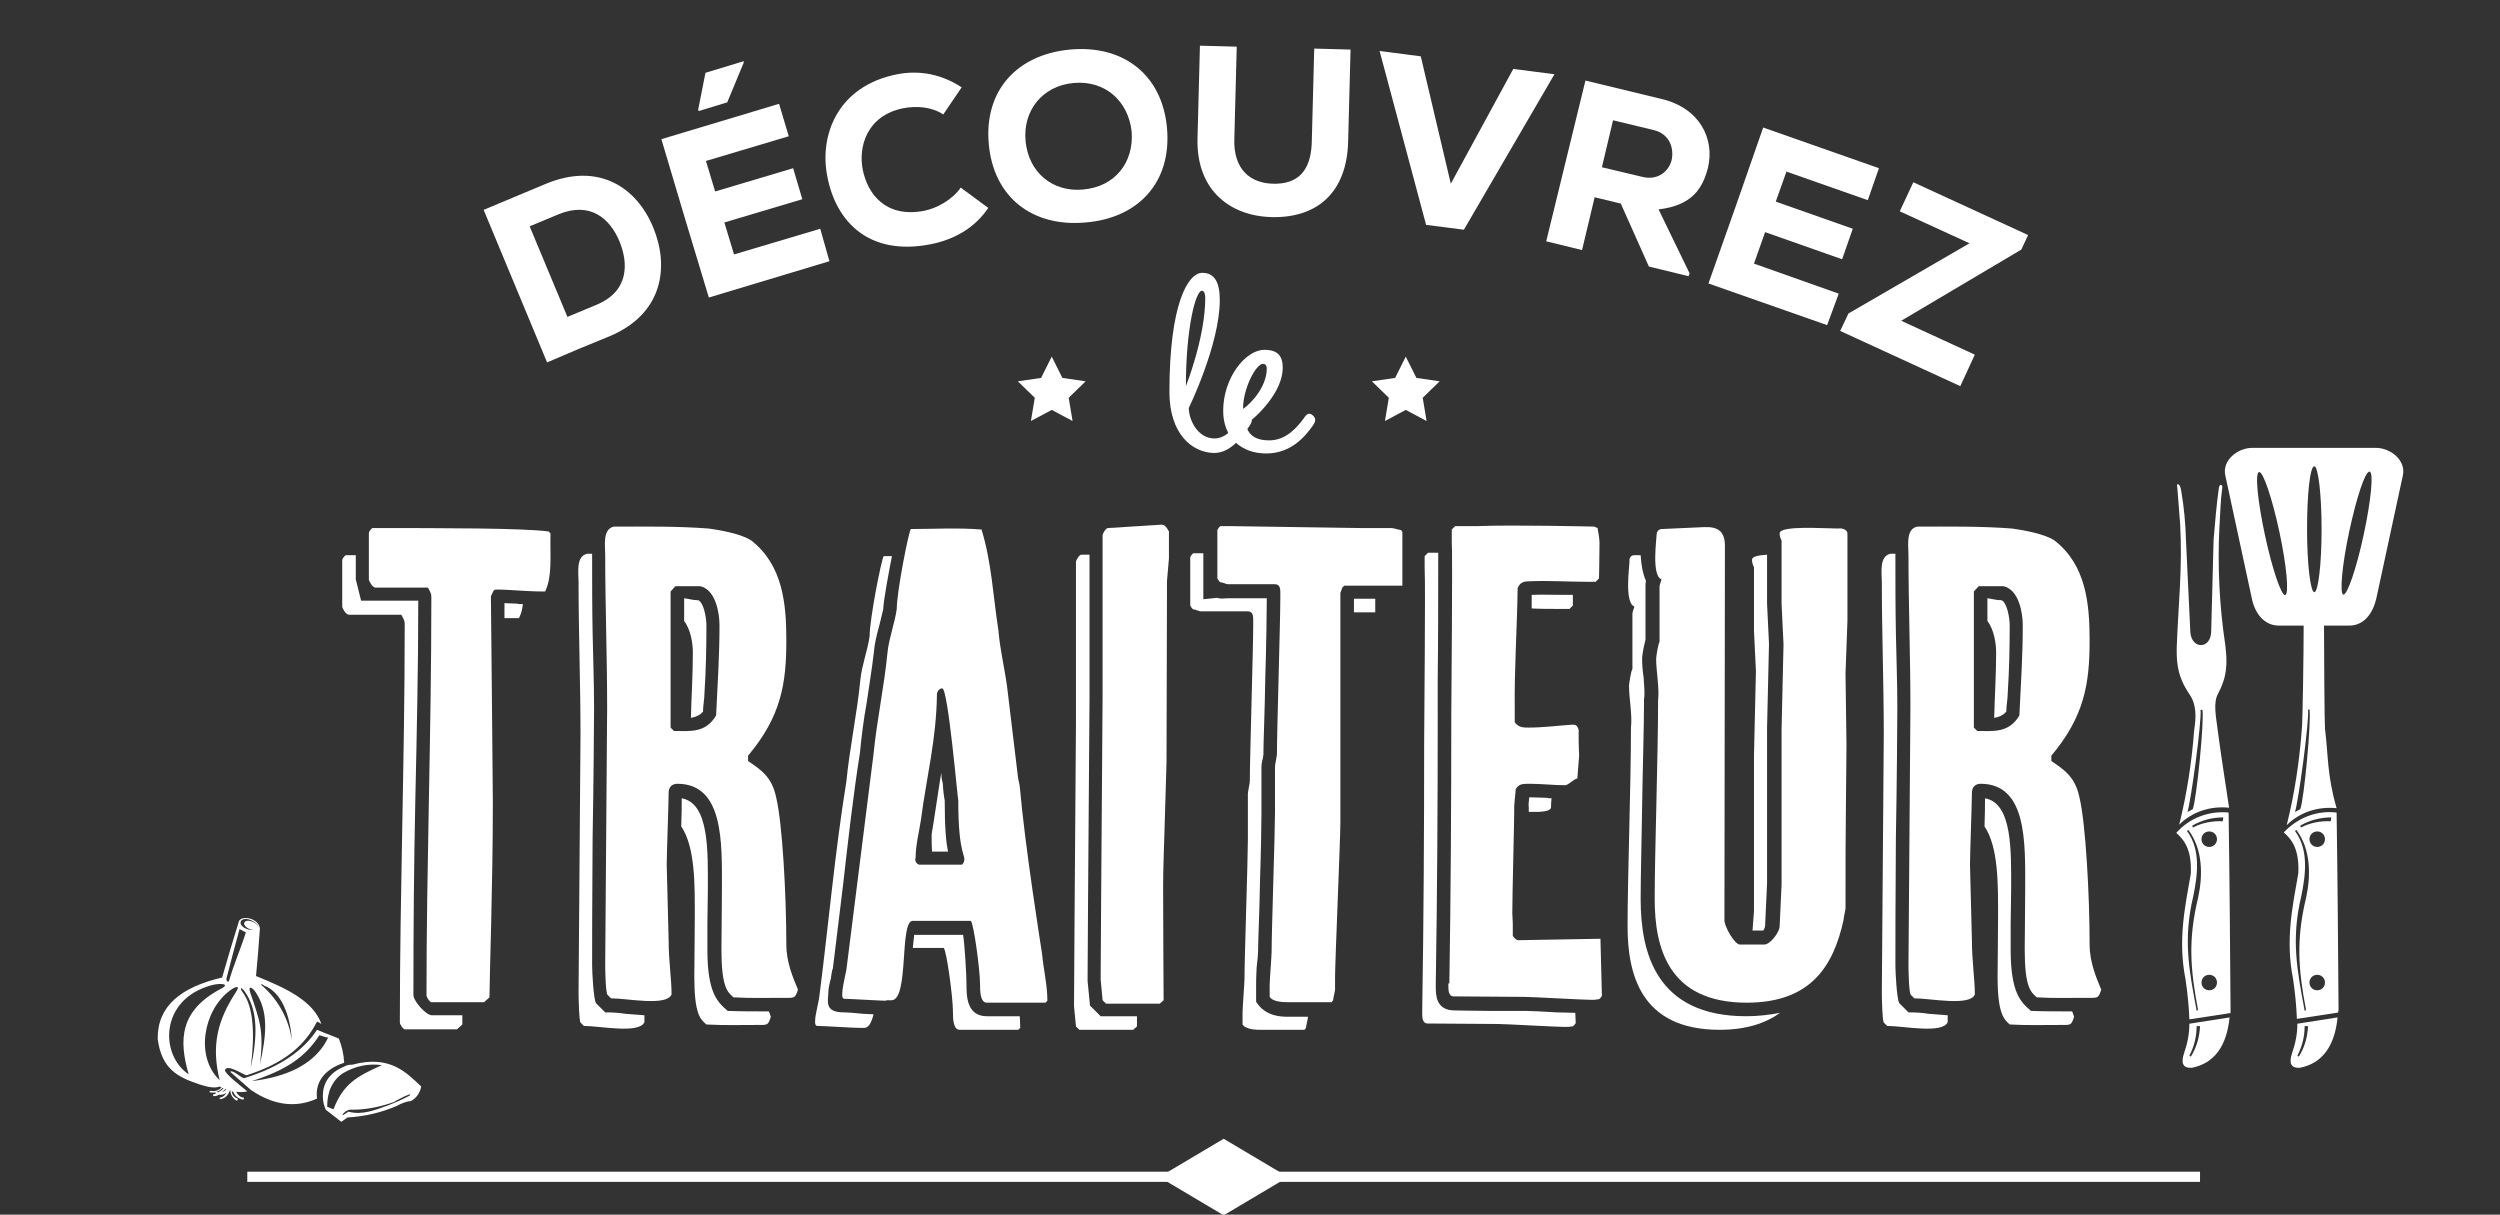 <svg xmlns="http://www.w3.org/2000/svg" xmlns:xlink="http://www.w3.org/1999/xlink" id="Calque_1" x="0px" y="0px" viewBox="0 0 516.2 250.8" style="enable-background:new 0 0 516.2 250.8;" xml:space="preserve"><rect x="0" y="0" width="516.2" height="250.8" fill="#333333" stroke="none"/><style type="text/css">	.st0{enable-background:new    ;}	.st1{fill:#FFFFFF;}	.st2{fill:none;}	.st3{clip-path:url(#SVGID_00000044176385314214375990000012472452317364379019_);}</style><g id="Groupe_971" transform="translate(-9093.638 -3415.267)">	<g class="st0">		<path class="st1" d="M9189.1,3625v1.8l-1.1,1h-10.8c-0.3,0-1-1-1-1.4c0-27,1-54.4,1-81.3c0-1.5,0.1-1.5-0.7-2.9h-10.8   c-0.7,0-1.4-1.4-1.4-1.7v-9.5c0-0.4,0.3-0.7,0.7-1.1h2.1v5l1.1,4.4h11.8v0.1c0,13.5-0.3,27.1-0.6,40.7   c-0.3,13.6-0.4,27.1-0.4,40.6c0,1.3,2.6,4.2,3.8,4.2H9189.1z M9182.7,3622.2c-0.3,0-1-1-1-1.4c0-27,1-54.4,1-81.3   c0-1.5,0.1-1.5-0.7-2.9h-10.8c-0.7,0-1.4-1.4-1.4-1.7v-9.5c0-0.4,0.3-0.7,0.7-1.1c14.7,0,31,0,36.4,0.7l0.4,0.4   c-0.1,5,0.4,8.8-1.1,12c-4.2,0-7-0.4-10.1-0.4c-0.7,0-0.7,0.7-1.1,1.4c0,1.8,0.4,37.9,0.4,42.5c0,17.5-0.7,36.4-0.7,40.3l-1.1,1   H9182.7z M9197.8,3543v-3.2c0.7,0,1.5,0.1,2.5,0.1c0.4,0.1,0.8,0.1,1.3,0.1c-0.1,1.1-0.4,2.1-0.8,2.9H9197.8z"></path>		<path class="st1" d="M9218.6,3624.3c1.7,0,2.9,0.1,4.2,0.3l3.9,0.3v1.4c-1,2.5-9.2,0.8-12.5,0.8l-0.7-0.7   c-0.3-0.4-0.4-4.9-0.4-6.3c0-5,0.4-48,0.4-53.1c0-10.6-0.4-21-0.4-31.6c0-1.8-0.6-5.3,1.8-5.8h1v0.3c0,5.3,0,10.7,0.1,16   s0.3,10.3,0.3,15.6c0,2.4-0.1,15.8-0.3,26.8c-0.1,12-0.1,23.8-0.1,26.3c0,1.5,0.3,7,0.8,7.8L9218.6,3624.3z M9218.6,3614.5   c0-5,0.4-48,0.4-53.1c0-10.6-0.4-21-0.4-31.6c0-1.8-0.6-5.3,1.8-5.8c6.5,0,13.1-0.1,19.6,0.4c2.2,0.3,6.8,1.1,8.8,2.5   c6.5,5.1,7.2,13.1,7.2,20.6c0,9-1.1,15.7-7.9,23.8v1.1c2.6,1.8,4.9,3.2,5.8,7.5c1.3,5.4,2.1,20.3,2.1,30.4c0,3.8,1.5,7.1,2.4,9.3   c-0.6,1.9-0.7,1.7-3.2,1.7c-3.5,0-6.4,0.1-10.1-0.1c-1.3-1.1-2.5-2.2-2.5-9.9c0-3.3,0.1-7.9,0.1-12.7c0-9.3,0.4-21.5-9.2-21.5   c-1.1,0-1.8,0.7-1.8,1.8c0,2.1-0.4,12.7-0.4,14.9c0,1.5,0.4,14.2,0.4,15.7c0,4.2,0.6,7.9,0.6,11.1c-1,2.5-9.2,0.8-12.5,0.8   l-0.7-0.7C9218.7,3620.4,9218.6,3615.9,9218.6,3614.5z M9241.5,3563c0.3-6.3,0.7-12.4,0.7-18.6c0-2.6-0.8-7.4-4-8.1h-5.1l-1,1.1   v28.1l0.7,0.7C9236.1,3566.2,9239.3,3566.7,9241.5,3563z M9234.3,3585.9c0.1-2.4,0.1-4.4,0.1-5.8c5.7,1,5.4,11,5.4,18.6   c0,2.5-0.1,5-0.1,7.4v5.3c0,8.9,2.1,10.8,4.2,12.6c2.6,0.1,6,0.1,8.5,0.1l0.4,1.1c-0.6,1.9-0.7,1.7-3.2,1.7   c-3.5,0-6.4,0.1-10.1-0.1c-1.3-1.1-2.5-2.2-2.5-9.9c0-3.3,0.1-7.9,0.1-12.6C9237.1,3598,9237.2,3590.2,9234.3,3585.9z    M9239.5,3544.4c0,4.6-0.1,9.3-0.4,13.9c0,1.3-0.3,2.6-0.3,3.9c-0.7,0.8-1.5,1.1-2.5,1.3c0.1-4.4,0.4-8.9,0.4-13.5   c0-1.8-0.4-4.7-1.8-6.5v-4.7c1,0.1,1.7,0.4,2.9,0.4C9238.9,3539.6,9239.5,3542.7,9239.5,3544.4z"></path>		<path class="st1" d="M9271,3627.5c-1.1,0-7.5-0.4-8.6-0.4c-0.7,0-0.4-1.4-0.4-1.8s0.8-3.8,0.8-4.2c1.9-14.7,3.2-29.7,5.6-44.5   c0.7-7.1,2.2-13.9,2.9-21.1c0.3-2.9,1.5-6,1.9-8.9c0-3.5,2.4-15.7,2.9-16.5h1.7c-0.8,4.2-1.7,8.9-1.8,11l-0.8,3.3   c-0.6,2.1-1,4-1.1,5.3c-0.4,3.6-1,7.1-1.5,10.6c-0.6,3.3-1.1,7.1-1.4,10.4c-1.4,8.8-2.5,18.6-3.5,27.4l-2.1,17.2   c-0.1,0-0.3,1.1-0.4,1.9l0.1-0.3c-0.4,1.4-0.6,2.6-0.6,2.8c0,2.1-1.1,4.6,3.2,4.6c0.6,0,2.2,0.1,4,0.3c0.6,0,1.4,0.1,2.1,0.1   c-0.4,1.7-1,2.8-1.9,2.8H9271z M9276.6,3621.9c-1.1,0-7.5-0.4-8.6-0.4c-0.7,0-0.4-1.4-0.4-1.8s0.7-3.8,0.8-4.2l5.6-44.5   c0.7-7.1,2.2-13.9,2.9-21.1c0.3-2.9,1.5-6,1.9-8.9c0-3.5,2.4-15.7,2.9-16.5c4.6,0,9.6-0.3,14.6,0.1c2.1,6.8,2.4,13.9,3.5,20.9   c0.3,3.8,1.3,7.9,1.8,11.7l2.2,18.3c0,0.4,0.4,1.9,0.4,2.2c1.1,12.5,4.3,32.5,4.6,34.5c0.3,3.3,1.1,6.4,1.1,9.7l-0.4,0.4h-12.1   c-1.4,0-1.4-2.5-1.4-3.8c0-2.9-1.3-12.5-1.9-13.1h-12c-2.8,0-0.7,16.4-4.4,16.4H9276.6z M9282.1,3611.1l0.3-2.8h10.1   c0.3,1.8,0.7,8.1,0.7,10.3c0,2.2,0,6.5,4.2,6.5h6.8c0,0.7,0.1,1.5,0.1,2.4l-0.4,0.4h-12.1c-1.4,0-1.4-2.5-1.4-3.8   c0-2.9-1.3-12.5-1.9-13.1H9282.1z M9292.3,3593.8l0.3-0.4c0.7-1.8-1.1-0.8-1.1-12.9c-0.1,0.1-2.1-23.1-3.3-23.1   c-0.7,0-1.1,0.8-1.1,1.1c-0.1,9.5-2.2,17.4-3.3,26c-0.4,2.6-1.1,5.3-1.1,7.8c-0.3,0.8,0.3,1.4,0.7,1.5H9292.3z M9286.4,3585.1   l1.3-8.5l0.3-1.8c0,0.8,0.1,1.5,0.3,2.2c0.1,1.8,0.3,3.1,0.4,3.5c0,5.8,0.3,8.9,0.7,10.6h-3.3c-0.1-1-0.1-2.2-0.1-3.6   L9286.4,3585.1z"></path>		<path class="st1" d="M9318.7,3622.9l2.2,2.2h7.5v2.1l-0.8,0.7h-11.1l-0.7-0.7l-0.4-4.2l0.1-16.4l0.3-41.8v-33.5   c0-0.4,0.7-1.5,1.1-1.5h1.7v29.5l-0.3,41.8l-0.1,16.7L9318.7,3622.9z M9320.9,3617.5l0.1-16.4l0.3-41.8v-33.5   c0-0.4,0.7-1.5,1.1-1.5l11.1-0.7c0.7,0,1.1,0.7,1.5,1.4v5.6l-0.4,4.6l-0.1,37.5l-0.4,13.5c-0.1,4-0.3,8.1-0.3,12.1   c0,7.1,0.1,23.5,0.1,23.5l-0.8,0.7H9322l-0.7-0.7L9320.9,3617.5z"></path>		<path class="st1" d="M9353,3622.1c1.9,3.1,5.3,3.1,6.5,3.1h4.2v0.1c0,0.3-0.4,1.8-0.4,2.2l-0.3,0.4h-9c-0.8,0-3.1,0-3.8-1.1v-2.6   c0-0.8,0.4-6,0.4-6.8c0-4.4,0.7-24.6,0.7-28.8v-9.5c0-0.3,0.4-2.2,0.4-2.5c0-5,0.7-27.4,0.7-32.2v-1.1c0-0.7,0-1.8-1.1-1.8h-9.7   c-0.4,0-1.1-0.4-1.5-0.4c-0.3,0-0.7-0.8-0.7-0.8v-10c0,0,0.4-0.8,0.7-0.8h1.9h0.1v6v3.5l2.9-0.3c0.7,0.3,1.4,0.1,2.1,0.1h8.1v0.1   c0,2.2-0.1,9.9-0.3,16c-0.1,6.8-0.4,13.8-0.4,16.3c0,0-0.1,0.4-0.1,0.6c-0.3,1-0.3,1.8-0.3,1.9v9.5c0,2.1-0.1,8.1-0.3,14   c-0.1,6.3-0.4,12.5-0.4,14.7c0,0.1-0.1,1.7-0.3,3.2c-0.1,1.5-0.1,3.2-0.1,3.6V3622.1z M9355.8,3618.6c0-0.8,0.4-6,0.4-6.8   c0-4.4,0.7-24.6,0.7-28.8v-9.5c0-0.3,0.4-2.2,0.4-2.5c0-5,0.7-27.4,0.7-32.2v-1.1c0-0.7,0-1.8-1.1-1.8h-9.7   c-0.4,0-1.1-0.4-1.5-0.4c-0.3,0-0.7-0.8-0.7-0.8v-10c0,0,0.4-0.8,0.7-0.8h1.9c2.5,0,24.3,0.4,27,0.4h6.4c0.4,0,1.5,0.4,1.9,0.4   l0.3,0.4v11.1h-12l-0.4,0.4l-0.4,1.1v47.5c0,3.1-1.1,28.8-1.1,31.8v2.6c0,0.3-0.4,1.8-0.4,2.2l-0.3,0.4h-9c-0.8,0-3.1,0-3.8-1.1   V3618.6z M9373.2,3541.7v-2.8h4.4v2.8H9373.2z"></path>		<path class="st1" d="M9390.1,3619c0,1.7,0,4.9,3.9,4.9c1.1,0,4.2,0.1,7.2,0.1h7.4c0.7,0,3.5,0.1,6.4,0.3c1.4,0,2.8,0.1,3.9,0.1   l0.1,2.1c0,0-0.4,0.7-0.7,0.7c0,0-0.4,0-0.7,0.1h-1.1c-1.5,0-12.1-0.6-13.5-0.6c-2.2,0-12.4-0.1-14.6-0.1c-1.1,0-1.1-1.4-1.1-2.1   v-0.7c0.3-18.5,0.4-37,0.4-55.3c0-3.5,0.3-32.4,0.1-35.9v-2.5l0.7-0.7h2.1v2.8c0,6,0,15.8-0.1,22.8v7.9c0,18.3-0.1,36.8-0.4,55.3   V3619z M9392.9,3618.3c0.3-18.5,0.4-37,0.4-55.3c0-3.5,0.3-32.4,0.1-35.9v-2.5l0.7-0.7h4.7c7.1-0.3,24,0.1,24,0.1l0.7,0.3   c0,0,0.4,2.1,0.4,2.9v0.7c0,2.1-0.1,6.8-0.1,6.8l-0.7,0.7h-1.4c-4.3,0-8.3-0.3-12.5-0.1c-1.1,0-1.8,0.4-2.2,1.4   c-0.1,7.8-0.7,17.1-0.6,24.6v3.1c0.8,1.1,1.8,1.1,2.9,1.1c2.9,0,6-0.4,8.9-0.6c0.7,0,1.1,0,1.4,1.1v2.4c0,0.8,0.1,2.9,0.1,2.9   l-0.4,5c0.3-1-1.7,1-2.4,1.1c-2.5,0-5-0.3-7.4-0.3c-1.5,0-2.2,0-2.9,1.1c0,0.7-0.4,3.5-0.3,4.2c0,2.5-0.4,17.5-0.4,21.4   c0,0,0.1,1.8,0.1,2.1v2.5c0,0.3,0.7,1,1.1,1l17-0.3l0.3,11.8c0,0-0.4,0.7-0.7,0.7c0,0-0.4,0-0.7,0.1h-1.1   c-1.5,0-12.1-0.6-13.5-0.6c-2.2,0-12.4-0.1-14.6-0.1c-1.1,0-1.1-1.4-1.1-2.1V3618.3z M9409.3,3583v-1c-0.1-0.3,0-1.3,0.1-2.1h0.3   c1.1,0,2.2,0.1,3.3,0.1c0.3,0.1,0.6,0.1,1,0.1c-0.1,0.8-0.1,1.4-0.1,1.7c0.1,1-1.7,1-2.4,1.1H9409.3z M9409.9,3540.9v-2.8   c2.2-0.1,4.4,0,6.8,0h1.7v2.2l-0.7,0.7h-1.4C9414,3541,9411.9,3541,9409.9,3540.9z"></path>		<path class="st1" d="M9431.1,3529.9h1.3c0.1,1.8,0.4,3.8,1.1,5.3c-0.1,0.4-0.1,0.8-0.1,1.1v11.1c-0.4,1.4-0.7,3.3-0.7,3.8   c0,1.3,0.1,2.6,0.3,3.8c0.1,1.5,0.3,3.5,0.1,4.6c0,5.7-0.3,15-0.4,22.4c-0.1,7.2-0.3,14.2-0.3,18.9c0,11.1,3.2,24.2,21.8,24.2   c2.5,0,4.9-0.3,7-0.7c-3.1,2.2-7.1,3.5-12.5,3.5c-16.3,0-19-11.5-19-21.4c0-9.9,0.7-29.3,0.7-41c0.3-2.6-0.4-6-0.4-8.6   c0-0.4,0.4-3.1,0.7-3.5v-11.4c0-0.4,0.4-1.3,0.4-1.5c-2.1-0.8-1-8.3-1-9.3C9430,3530.6,9430.3,3529.9,9431.1,3529.9z    M9474.9,3569.1c0,4-0.1,7.5-0.1,10.6c-0.1,7.9-0.1,14-0.1,23.1c0,0.4-0.4,1.9-0.4,2.4c-2.1,9.6-6.8,17.1-20,17.1   c-16.3,0-19-11.5-19-21.4c0-9.9,0.7-29.3,0.7-41c0.3-2.6-0.4-6-0.4-8.6c0-0.4,0.4-3.1,0.7-3.5v-11.4c0-0.4,0.4-1.3,0.4-1.5   c-2.1-0.8-1-8.3-1-9.3c0-0.4,0.3-1.1,1.1-1.1l8.8-0.4c2.9-0.1,4.2,1,4.2,3.9l-0.1,77.3c0,1.3,2.1,5,3.2,5h5c1.3,0,3.2-2.6,3.2-3.8   l0.4-8.6v-32.1l0.4-17.5l-0.4-8.3v-13.1c-0.4-0.8-0.4-1.3-0.4-1.5c0-1.7,9.2-1,12.1-1c0.4-0.1,1.9,0,1.9,1.1v17.9l-0.4,11   L9474.9,3569.1z M9458.5,3529.8v10.1l0.4,8.3l-0.4,17.4v32l-0.4,8.8c0,0.3-0.3,1-0.4,1h-2.2l0.3-4v-32.1l0.4-17.5l-0.4-8.3v-13.1   c-0.4-0.8-0.4-1.3-0.4-1.5C9455.3,3530.2,9456.7,3529.9,9458.5,3529.8z"></path>		<path class="st1" d="M9487.7,3624.3c1.7,0,2.9,0.1,4.2,0.3l3.9,0.3v1.4c-1,2.5-9.2,0.8-12.5,0.8l-0.7-0.7   c-0.3-0.4-0.4-4.9-0.4-6.3c0-5,0.4-48,0.4-53.1c0-10.6-0.4-21-0.4-31.6c0-1.8-0.6-5.3,1.8-5.8h1v0.3c0,5.3,0,10.7,0.1,16   s0.3,10.3,0.3,15.6c0,2.4-0.1,15.8-0.3,26.8c-0.1,12-0.1,23.8-0.1,26.3c0,1.5,0.3,7,0.8,7.8L9487.7,3624.3z M9487.7,3614.5   c0-5,0.4-48,0.4-53.1c0-10.6-0.4-21-0.4-31.6c0-1.8-0.6-5.3,1.8-5.8c6.5,0,13.1-0.1,19.6,0.4c2.2,0.3,6.8,1.1,8.8,2.5   c6.5,5.1,7.2,13.1,7.2,20.6c0,9-1.1,15.7-7.9,23.8v1.1c2.6,1.8,4.9,3.2,5.8,7.5c1.3,5.4,2.1,20.3,2.1,30.4c0,3.8,1.5,7.1,2.4,9.3   c-0.6,1.9-0.7,1.7-3.2,1.7c-3.5,0-6.4,0.1-10.1-0.1c-1.3-1.1-2.5-2.2-2.5-9.9c0-3.3,0.1-7.9,0.1-12.7c0-9.3,0.4-21.5-9.2-21.5   c-1.1,0-1.8,0.7-1.8,1.8c0,2.1-0.4,12.7-0.4,14.9c0,1.5,0.4,14.2,0.4,15.7c0,4.2,0.6,7.9,0.6,11.1c-1,2.5-9.2,0.8-12.5,0.8   l-0.7-0.7C9487.8,3620.4,9487.7,3615.9,9487.7,3614.5z M9510.6,3563c0.3-6.3,0.7-12.4,0.7-18.6c0-2.6-0.8-7.4-4-8.1h-5.1l-1,1.1   v28.1l0.7,0.7C9505.2,3566.2,9508.4,3566.7,9510.6,3563z M9503.4,3585.9c0.1-2.4,0.1-4.4,0.1-5.8c5.7,1,5.4,11,5.4,18.6   c0,2.5-0.1,5-0.1,7.4v5.3c0,8.9,2.1,10.8,4.2,12.6c2.6,0.1,6,0.1,8.5,0.1l0.4,1.1c-0.6,1.9-0.7,1.7-3.2,1.7   c-3.5,0-6.4,0.1-10.1-0.1c-1.2-1.1-2.5-2.2-2.5-9.9c0-3.3,0.1-7.9,0.1-12.6C9506.2,3598,9506.3,3590.2,9503.4,3585.9z    M9508.6,3544.4c0,4.6-0.1,9.3-0.4,13.9c0,1.3-0.3,2.6-0.3,3.9c-0.7,0.8-1.5,1.1-2.5,1.3c0.1-4.4,0.4-8.9,0.4-13.5   c0-1.8-0.4-4.7-1.8-6.5v-4.7c1,0.1,1.7,0.4,2.9,0.4C9508,3539.6,9508.6,3542.7,9508.6,3544.4z"></path>	</g>	<rect id="Rectangle_73" x="9093.6" y="3503.2" class="st2" width="516.2" height="147.3"></rect>	<g class="st0">		<path class="st1" d="M9206.4,3453.2c10.9-4.5,18.7,0.8,22.1,9c3.4,8.2,2,17.9-9,22.5c-4,1.6-9,3.7-12.9,5.4l-13.1-31.5   L9206.4,3453.2z M9210.8,3480.7l6-2.5c6.8-2.8,6.6-8.7,4.7-13.2c-1.9-4.5-5.9-8.2-12.5-5.5l-6,2.5L9210.8,3480.7z"></path>	</g>	<g class="st0">		<path class="st1" d="M9264.9,3469.2l-24.9,7.5c-3.3-10.9-6.6-21.8-9.8-32.7l24.3-7.3l2,6.7l-17.1,5.1l1.9,6.3l16.1-4.8l1.9,6.4   l-16.1,4.8l2,6.6l17.8-5.3L9264.9,3469.2z M9247.2,3427.9l-7.9,2.4l-1.5,7.6l0.1,0.3l5.9-1.8l3.4-8.2L9247.2,3427.9z"></path>	</g>	<g class="st0">		<path class="st1" d="M9297.7,3458.2c-2.8,4.1-6.9,6.5-11.9,7.5c-12.8,2.5-19.5-4.7-21.3-13.8c-1.8-8.7,2.1-18.9,14.4-21.3   c4.6-0.9,9.2,0,13.3,2.7l-3.8,5.6c-2.4-1.6-5.5-1.8-8.2-1.3c-7.6,1.5-9.4,8-8.4,12.8c1,4.9,4.7,9.9,12.6,8.4   c2.7-0.5,6-2.4,7.6-4.8L9297.7,3458.2z"></path>	</g>	<g class="st0">		<path class="st1" d="M9317.8,3461.2c-10.9,1-19-5.1-20-16.2s5.9-18.5,16.8-19.5c10.9-1,19,5.1,20,16.2   C9335.6,3452.9,9328.7,3460.3,9317.8,3461.2z M9315.3,3432.4c-6.5,0.6-10.5,5.8-9.9,12c0.6,6.4,5.5,10.6,11.9,10   c6.6-0.6,10.5-5.6,10-12C9326.6,3436.2,9321.9,3431.8,9315.3,3432.4z"></path>	</g>	<g class="st0">		<path class="st1" d="M9372.5,3425.5l-0.5,19.1c-0.3,10.1-6,15.4-15,15.5c-8.9,0.1-16.4-5.2-16.1-16.3l0.5-19.1l7.6,0.2l-0.5,19.1   c-0.2,6.1,3.2,9.4,8.8,9.2c5.2-0.2,7.1-3.7,7.2-8.8l0.5-19.1L9372.5,3425.5z"></path>	</g>	<g class="st0">		<path class="st1" d="M9395.9,3462.7l-7.8-1l-9.6-35.9l8.5,1.1l6.2,26.3l12.9-23.7l8.5,1.1L9395.9,3462.7z"></path>	</g>	<g class="st0">		<path class="st1" d="M9442.3,3472.3l-8.2-2l-5.8-13l-5.4-1.3l-2.6,10.9l-7.4-1.8l8.1-33.2c5.4,1.3,10.4,2.5,15.7,3.8   c8,1.9,11,8.3,9.6,14.2c-1.1,4.3-3.3,7.8-10.2,8.6l6.4,13.2L9442.3,3472.3z M9426.7,3440.1l-2.3,9.7l8.4,2c3.4,0.8,5.5-1.4,6-3.5   c0.5-2.3-0.3-5.4-3.8-6.2L9426.7,3440.1z"></path>	</g>	<g class="st0">		<path class="st1" d="M9470.9,3482.4l-24.5-8.6c3.8-10.7,7.6-21.5,11.3-32.2l23.9,8.4l-2.3,6.6l-16.8-5.9l-2.2,6.2l15.9,5.6   l-2.2,6.3l-15.9-5.6l-2.3,6.5l17.5,6.2L9470.9,3482.4z"></path>	</g>	<g class="st0">		<path class="st1" d="M9488.7,3452.9l23.7,10.9l-1.4,3l-24.8,14.7l15.2,7l-3,6.5l-24.8-11.4l1.7-3.6l25-14.5l-14.4-6.6   L9488.7,3452.9z"></path>	</g>	<g class="st0">		<path class="st1" d="M9335.1,3496.2c0-18.1,3.8-24.6,6.8-24.6c2.4,0,3.6,1.8,3.6,5.6c0,9.2-6.4,22.3-6.4,22.3   c0,2.4,1.8,6.3,5.3,6.3c2.5,0,4.2-2.4,5.3-4c0.4-0.6,0.7-1,1.2-1c0.5,0,1.2,0.7,1.2,1.2c0,0.5-0.2,0.8-0.6,1.4   c-1.5,2.1-3.7,5.4-7.2,5.4C9339.7,3508.7,9335.1,3504.8,9335.1,3496.2z M9338.5,3495c0,0,4-10,4-18.2c0-0.8-0.2-1.5-0.7-1.5   C9340.5,3475.3,9338.5,3483.1,9338.5,3495z"></path>		<path class="st1" d="M9346.2,3500.1c0-6.8,4.6-12.6,8.5-12.6c2.8,0,3.8,1.3,3.8,3.7c0,5-5.3,10.1-7.6,11.7   c0.4,2.1,1.9,3.3,4.8,3.3c3.6,0,5.9-2.9,7.1-4.5c0.4-0.6,0.7-1,1.2-1c0.5,0,1.2,0.7,1.2,1.2c0,0.5-0.2,0.8-0.6,1.4   c-1.5,2.1-4.4,5.6-9.5,5.6C9350,3508.9,9346.2,3505.7,9346.2,3500.1z M9355.2,3491.4c0-0.7-0.3-1-0.8-1c-1.4,0-4.1,5-4.1,9.3   C9352.1,3498.5,9355.2,3495,9355.2,3491.4z"></path>	</g>	<path id="Trac&#xE9;_3958" class="st1" d="M9346.3,3650.4l-13.3,7.9l13.3,7.9l13.3-7.9L9346.3,3650.4z"></path>	<rect id="Rectangle_76" x="9144.7" y="3657.2" class="st1" width="403.2" height="2.1"></rect>	<path id="Trac&#xE9;_3968" class="st1" d="M9310.8,3488.9l2.2,4.4l4.8,0.7l-3.5,3.4l0.8,4.8l-4.3-2.3l-4.3,2.3l0.8-4.8l-3.5-3.4  l4.8-0.7L9310.8,3488.9z"></path>	<path id="Trac&#xE9;_3969" class="st1" d="M9383.9,3488.9l2.2,4.4l4.8,0.7l-3.5,3.4l0.8,4.8l-4.3-2.3l-4.3,2.3l0.8-4.8l-3.5-3.4  l4.8-0.7L9383.9,3488.9z"></path>	<g id="Groupe_857" transform="translate(9543 3507.743)">		<g>			<defs>				<rect id="SVGID_1_" x="0" y="0" width="46.9" height="128"></rect>			</defs>			<clipPath id="SVGID_00000170964846653904322740000006248011772712511622_">				<use xlink:href="#SVGID_1_" style="overflow:visible;"></use>			</clipPath>			<g id="Groupe_856" style="clip-path:url(#SVGID_00000170964846653904322740000006248011772712511622_);">				<path id="Trac&#xE9;_4124" class="st1" d="M11.2,115.7c-0.1-13.5-0.2-26.9-0.4-40.4C6.8,74.9,2.7,76.4,0,79.5c1.7,1.5,3.2,3.5,3,8.4     c-1.2,6.9-2.7,13.7-1.1,21.8c0.4,2.7,0.7,5.5,0.8,8.3l8.5-1.3C11.2,116.3,11.2,116,11.2,115.7 M4.5,116.1l-0.3,0.1     c-1.6-8.5-2.8-14.8-0.7-23.6c0.9-4.4,1.6-9.6-1.3-13.5l0.3-0.2c3,4,3,9.4,2,14v0C2.4,101.6,2.9,107.7,4.5,116.1 M6.8,112     c-0.9,0-1.6-0.7-1.6-1.6c0-0.9,0.7-1.6,1.6-1.6s1.6,0.7,1.6,1.6l0,0C8.4,111.3,7.7,112,6.8,112 M6.8,82.4     c-0.9,0-1.6-0.7-1.6-1.6c0-0.9,0.7-1.6,1.6-1.6s1.6,0.7,1.6,1.6l0,0C8.4,81.7,7.7,82.4,6.8,82.4 M9.6,77.1     c-2.1-0.1-4.3,0.3-6.2,1.3L3.3,78c1.9-1.1,4.1-1.7,6.4-1.7L9.6,77.1z"></path>				<path id="Trac&#xE9;_4125" class="st1" d="M3.2,128c4.6-0.9,7.2-4.4,7.8-10.4l-8.3,1.3c0,2.1-0.4,4.1-1.1,6.1     C0.9,127.1,1.4,128.1,3.2,128 M4.2,119.4l0.7,0c-0.1,2.2-0.7,4.4-1.9,6.3l-0.3-0.2C3.7,123.6,4.2,121.5,4.2,119.4"></path>				<path id="Trac&#xE9;_4126" class="st1" d="M2.8,51c1.4,2.1,1.3,4.7,0.9,7.2c-0.5,6.6-1.5,13.2-3.1,19.6c2.7-2.7,6.5-3.9,10.3-3.5     c-0.8-5.5-1.7-10.9-2.4-16.4c-0.3-2.4-0.9-5.3,0.1-7.1c1.9-3.6,2-6.2,1.5-10.2c-1.2-8-1.6-16.1-1.2-24.2     c0.2-2.9,0.2-5.4,0.6-8.2c0.1-0.5-0.5-1-0.7,0C8.3,11.7,8,15.4,7.7,19c-0.2,6.4-0.3,12.9-0.5,19.1c-0.2,3.5-4,3.5-4.3,0     C2.6,32,2.3,25.4,2,19.1c-0.1-3.5-0.4-6.9-1-10.3C0.8,7.2-0.1,7.2,0.2,8.1c0.2,2.6,0.4,5.1,0.6,7.7c0.5,8.9-0.4,17-0.7,25.1     C-0.1,46.2,1.2,48.6,2.8,51 M5.4,54.1c0.4,2.2-1.2,18.4-2,20.5l-1.1,0.6c0.7-2,3-19,2.7-21.1L5.4,54.1z"></path>				<path id="Trac&#xE9;_4127" class="st1" d="M33.5,115.7c-0.1-13.5-0.2-26.9-0.4-40.4c-4.1-0.5-8.1,1.1-10.9,4.1     c1.7,1.5,3.2,3.5,3,8.4c-1.2,6.9-2.7,13.7-1.1,21.8c0.4,2.7,0.7,5.5,0.8,8.3l8.5-1.3C33.5,116.3,33.5,116,33.5,115.7      M26.8,116.1l-0.3,0.1c-1.6-8.5-2.8-14.8-0.7-23.6c0.9-4.4,1.6-9.6-1.3-13.5l0.3-0.2c3,4,3,9.4,2,14v0     C24.7,101.6,25.2,107.8,26.8,116.1 M29.1,112c-0.9,0-1.6-0.7-1.6-1.6c0-0.9,0.7-1.6,1.6-1.6s1.6,0.7,1.6,1.6l0,0     C30.7,111.3,30,112,29.1,112 M29.1,82.4c-0.9,0-1.6-0.7-1.6-1.6c0-0.9,0.7-1.6,1.6-1.6s1.6,0.7,1.6,1.6l0,0     C30.7,81.7,30,82.4,29.1,82.4 M31.9,77.1c-2.1-0.1-4.3,0.3-6.2,1.3L25.6,78c1.9-1.1,4.1-1.7,6.4-1.7L31.9,77.1z"></path>				<path id="Trac&#xE9;_4128" class="st1" d="M25.5,128c4.6-0.9,7.2-4.4,7.8-10.4l-8.3,1.3c0,2.1-0.4,4.1-1.1,6.1     C23.2,127.1,23.7,128.1,25.5,128 M26.5,119.4l0.7,0c-0.1,2.2-0.7,4.4-1.9,6.3l-0.3-0.2C26,123.6,26.5,121.5,26.5,119.4"></path>				<path id="Trac&#xE9;_4129" class="st1" d="M10.1,5.6l5.5,25.5c0.6,3,2.5,5.6,5.6,5.6h5.1c0,4.8-0.2,20.5-0.4,21.6     c-0.5,6.6-1.5,13.2-3.1,19.6c2.7-2.7,6.5-3.9,10.3-3.5c-2-6.9-1.7-10.9-2.4-16.4c-0.1-1-0.2-16.5-0.2-21.3h5.2     c3.1,0,4.9-2.6,5.6-5.6l5.5-25.5c0.6-3-2.5-5.6-5.6-5.6H15.7C12.6,0,9.5,2.6,10.1,5.6 M25.6,74.6l-1.1,0.6c0.7-2,3-19,2.7-21.1     l0.3-0.1C27.9,56.3,26.4,72.5,25.6,74.6 M35.7,17.3c1.5-7,3.3-12.5,4.2-12.4s0.3,6-1.2,13s-3.4,12.5-4.2,12.4     S34.2,24.3,35.7,17.3 M28.5,3.8c0.8,0,1.5,5.8,1.5,13s-0.7,13-1.5,13s-1.5-5.8-1.5-13S27.6,3.8,28.5,3.8 M17.1,5     c0.8-0.2,2.7,5.4,4.2,12.4s2,12.8,1.2,13S19.8,25,18.3,18S16.2,5.1,17.1,5"></path>			</g>		</g>	</g>	<path id="Trac&#xE9;_4121" class="st1" d="M9144,3637.9c-0.7-0.2-2.5-1.9-2.8-1.3c1.1,1,3,2.6,4.1,3.6c0,0,0.1,0.1,0.1,0.1  c3.1,2.1,8,4.4,13.7,1.8c-0.4-3,1.1-5.9,5.6-7.4h0v-0.1c-0.1-1.7-0.5-3.4-1.1-4.9l-3.3-1.3l-1.2-0.5  C9156.4,3632,9151.8,3635.5,9144,3637.9 M9160.5,3629.3c0.3,0.1,0.6,0.2,0.9,0.2c-0.3,0.6-0.6,1.1-0.9,1.6c-2.7,4-7.5,6.5-14.9,7.4  c7.2-2.3,11.1-5,14-9.5C9159.8,3629.1,9160.1,3629.2,9160.5,3629.3"></path>	<path id="Trac&#xE9;_4122" class="st1" d="M9164.7,3635.5c-3.2,1.3-4.4,3.6-4.4,6c0,0.1,0,0.1,0,0.2c0,0.9,0.2,1.8,0.6,2.7l2.7,2.1  l0.5,0.4l1.3-0.9c3.5-0.2,7-1,10.2-2.4c0.9-0.5,1.9-0.9,2.9-1c1.1-0.6,1.9-1.7,2.1-3l0,0c-3-2.8-6.4-6.6-14.2-4.5  C9165.7,3635.1,9165.2,3635.2,9164.7,3635.5L9164.7,3635.5 M9178.2,3641.5c-1.5,0.8-3.1,1.5-4.7,2.1c-2.3,0.8-5.1,2-7.9,1.2  c-0.1,0-1.9,1.4-1,0.3c0.5-0.5,1.1-0.8,1.8-0.7c2.9,0,5.8-0.6,8.6-1.6C9175,3642.7,9179.2,3640.5,9178.2,3641.5 M9172.5,3635.2  c-5.2,2.3-8,3.9-10,9.1c-0.4-0.1-0.9-0.4-1.3-0.5c0-1,0.1-2.1,0.4-3c0,0,0-0.1,0-0.1c0.5-1.5,1.4-2.9,2.8-3.8l0,0  C9166.9,3635.4,9169.7,3634.8,9172.5,3635.2"></path>	<path id="Trac&#xE9;_4123" class="st1" d="M9141.5,3640.6c0.1,0,0.2,0.1,0.3,0.1c0.3,0.8,1,1.4,1.9,1.6c0,0,0,0,0.1,0  c0.1,0,0.2-0.1,0.2-0.2c0-0.1,0-0.2-0.1-0.2c0,0,0,0,0,0c-0.7-0.1-1.2-0.6-1.5-1.2c0.8,0.1,1.6,0.1,2.3-0.1  c-1.6-1.3-4.8-3.8-4.6-4.4c0.4-1.3,3.7,0.9,4.4,1.1c7.9-2.5,12.1-6.2,14.6-11.1c0.3,0.1,0.6,0.3,0.9,0.5c-1.7-4.8-7.3-7.4-13.5-9.9  c0.3-3,0.6-6.8,0.8-9.8c-0.2-2.1-3.6-2.8-4.3-1.6c-1.2,3.9-2.4,7.8-3.5,11.7c-8.5,2-13.4,5.9-13.3,12.7c0.8,6.1,4,7.8,8.4,9.3  c2.1,0.7,3.5,0.9,4.4,0.5c0.1,0.1,0.3,0.2,0.4,0.2c-0.6,0.6-1.4,0.9-2.2,0.7c-0.1,0-0.2,0-0.3,0.1c0,0.1,0,0.2,0.1,0.2c0,0,0,0,0,0  c0.4,0.1,0.8,0.1,1.2,0c-0.1,0.1-0.1,0.2,0,0.3c-0.1,0-0.3,0.1-0.4,0.1c-0.1,0-0.2,0.1-0.2,0.2c0,0.1,0.1,0.2,0.2,0.2c0,0,0,0,0,0  c0.4,0,0.7-0.1,1.1-0.3c0.5,0.1,1.1-0.1,1.5-0.4c-0.3,0.5-0.7,0.9-1.3,1c-0.1,0-0.2,0.1-0.1,0.2c0,0,0,0,0,0c0,0.1,0.1,0.1,0.2,0.1  c0,0,0,0,0.1,0c0.9-0.2,1.5-0.9,1.8-1.8c0,0,0.1,0,0.1,0c0,0.9,0.5,1.6,1.2,2.1c0,0,0.1,0,0.1,0c0.1,0,0.1,0,0.2-0.1  c0.1-0.1,0-0.2,0-0.3c0,0,0,0,0,0C9141.9,3641.8,9141.5,3641.2,9141.5,3640.6 M9145.4,3635.8c0.9-7.1,0.6-12.7-1.7-15.7  c-0.7-1-0.2-1,0.4-0.2C9147,3623.9,9146.8,3629.4,9145.4,3635.8 M9148.2,3618.8c3.6,1.3,5.4,6.3,5.7,11.3  c-0.6-4.3-2.7-8.2-5.9-11.1C9147.2,3618.4,9147.6,3618.3,9148.2,3618.8 M9147.3,3635.1c0.9-7.1-0.1-9.3-2-14.9  c-0.5-1.6,0.5-1,1.1-0.1C9149.1,3624.1,9148.7,3628.8,9147.3,3635.1 M9143.5,3605.3c1.1-0.9,3.6,0.6,3.6,1.5  c-0.1-0.8-2.1-1.9-2.9-1.2c-0.6,0.7,0.7,1.6,1.8,1.7C9144.5,3607.4,9142.7,3606.3,9143.5,3605.3 M9143.1,3607.1l1.3,0.7  c-1,3.2-2.6,6.9-3.5,10.1c-0.4,0.1-0.5,0-0.5-0.6C9141.3,3613.7,9142.2,3610.5,9143.1,3607.1 M9132.6,3637.1c-6-4-6-15.5,4.7-18.4  c1.8-0.5,4-0.3,2,0.7C9130.8,3623.9,9130.5,3629.9,9132.6,3637.1 M9139,3638.3c-5.1-4.8-3.4-14.4,2.1-18.5c1.2-0.9,2.3-1.2,1.2,0.4  C9138.6,3625.9,9137.2,3631.1,9139,3638.3 M9138.7,3640.8c-0.1,0-0.3-0.1-0.4-0.1c0.5-0.1,0.9-0.4,1.3-0.8c0.1,0,0.1,0.1,0.2,0.1  C9139.5,3640.3,9139.1,3640.6,9138.7,3640.8 M9139.7,3640.7c0,0-0.1,0-0.1,0c0.2-0.2,0.4-0.4,0.6-0.6c0,0,0.1,0,0.1,0.1  C9140.2,3640.4,9139.9,3640.6,9139.7,3640.7"></path></g></svg>